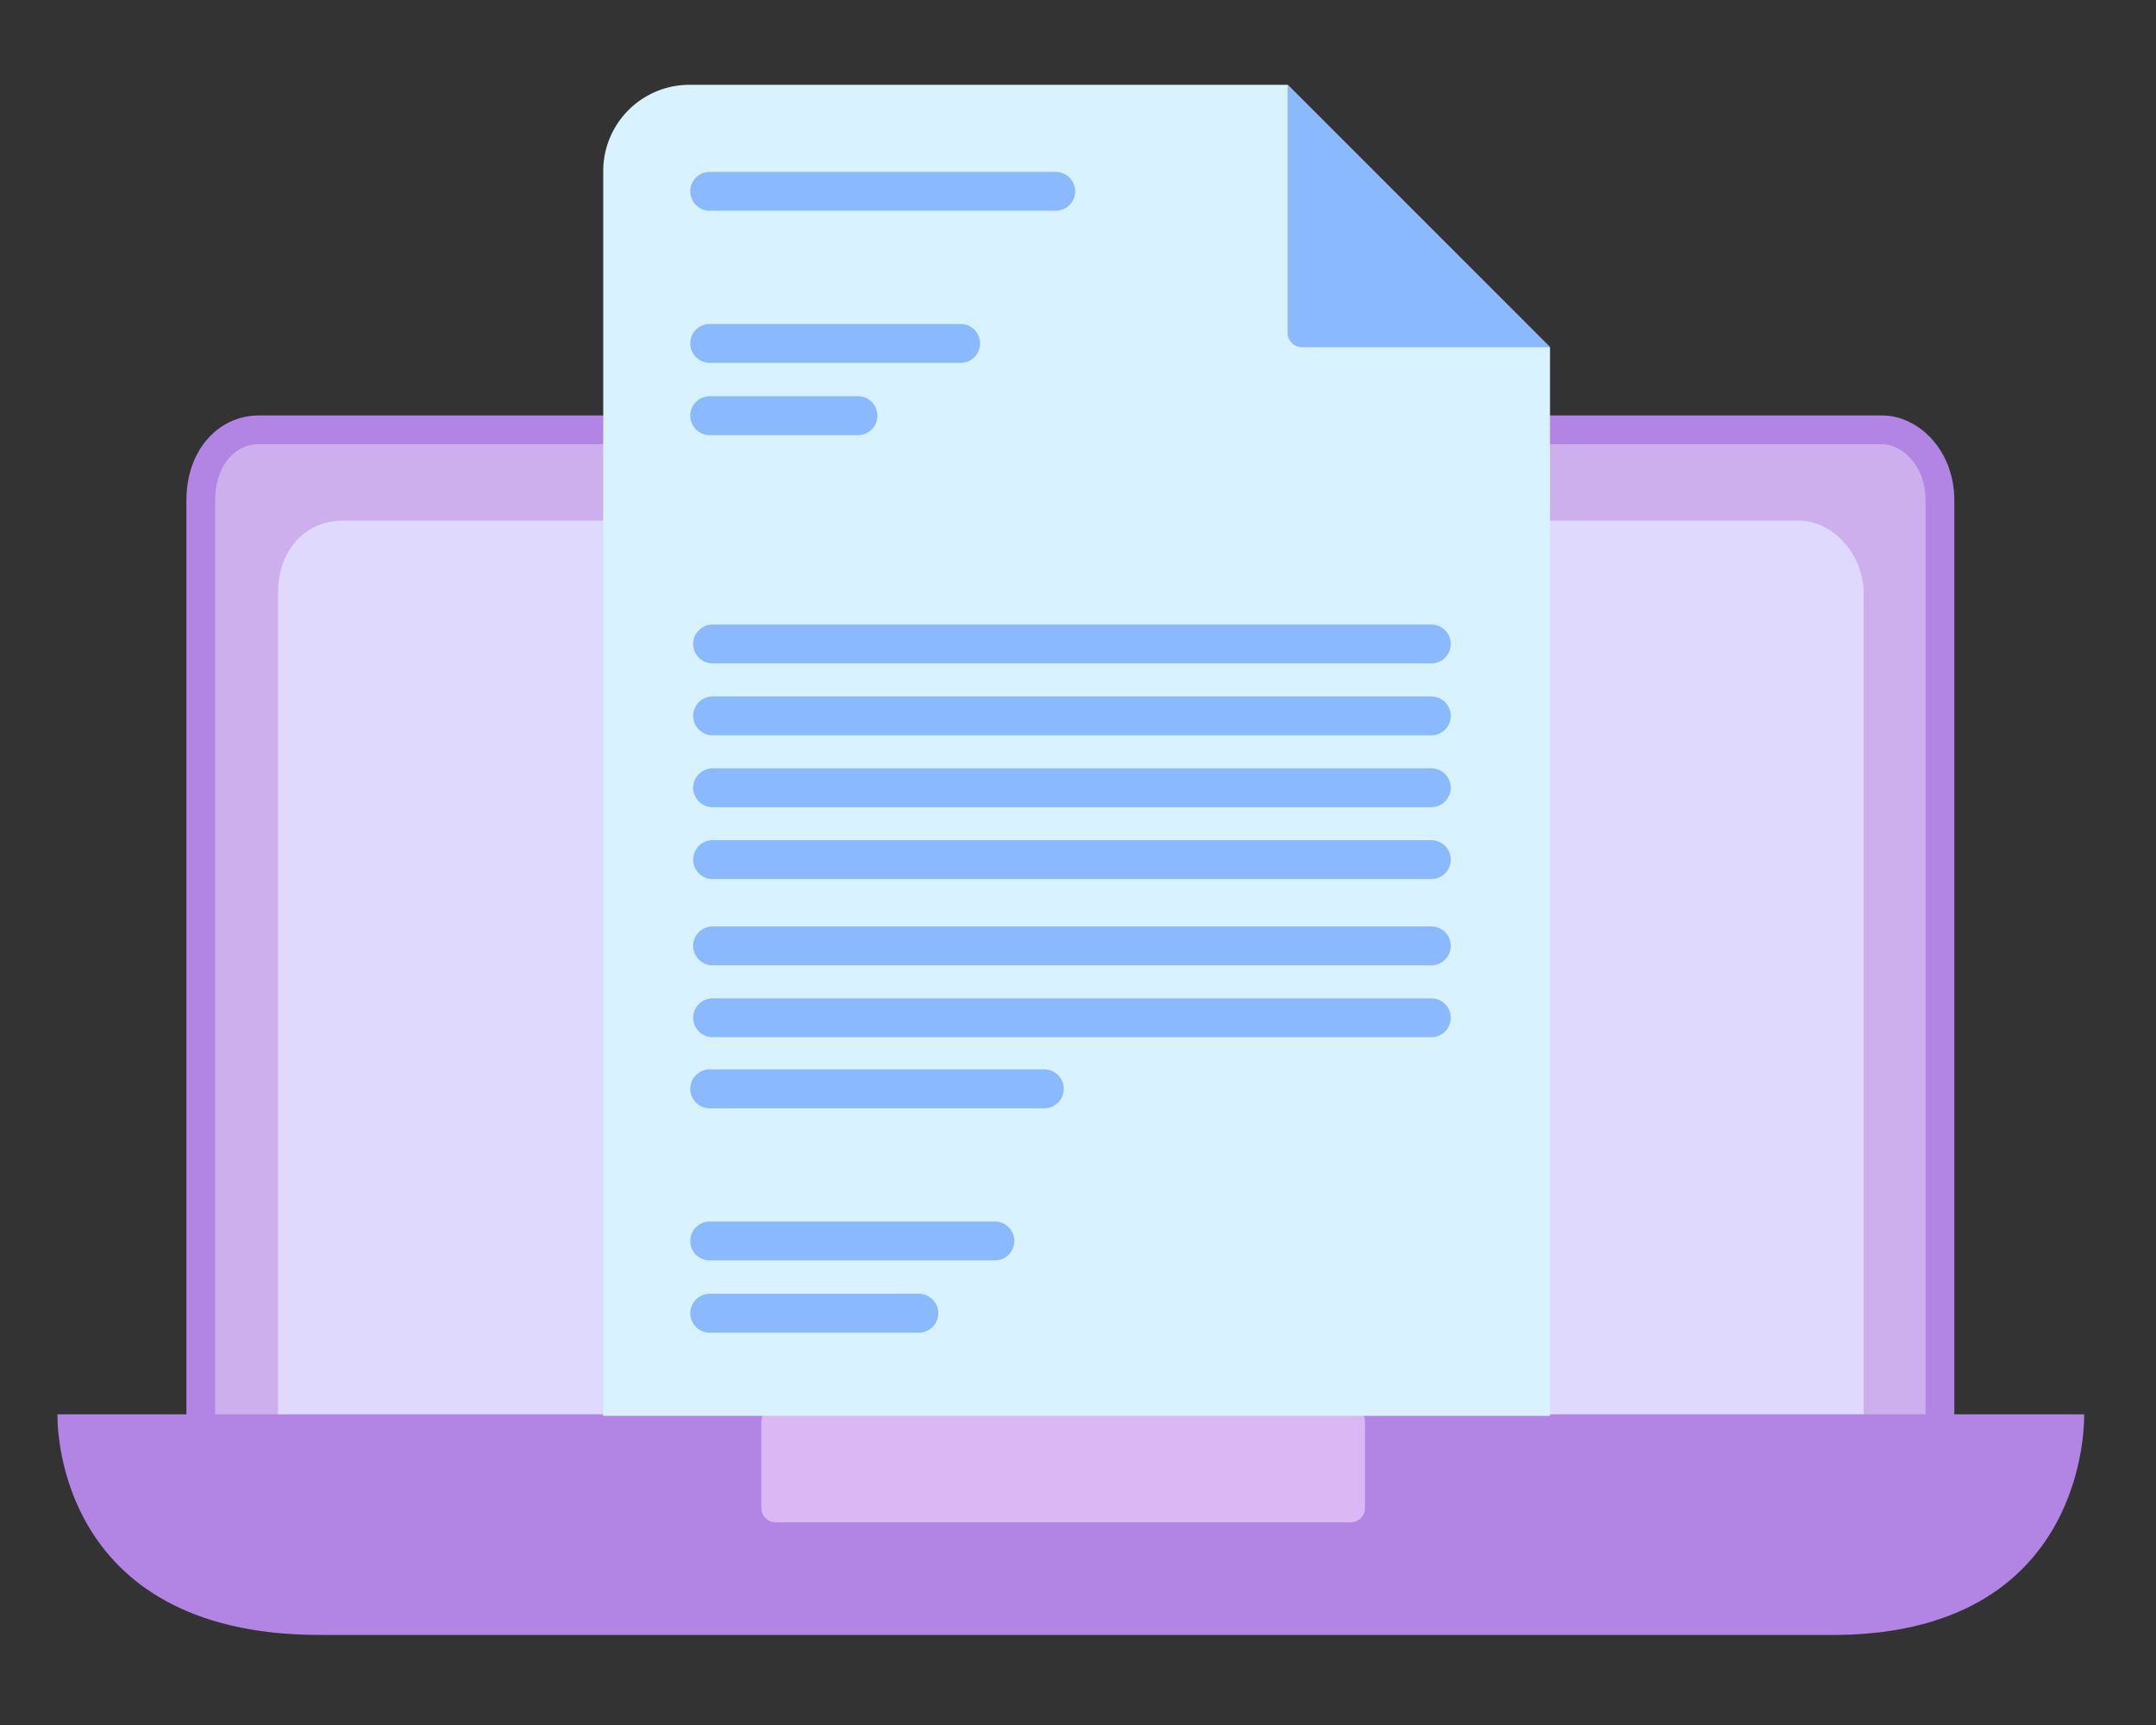 <svg width="150" height="120" fill="none" xmlns="http://www.w3.org/2000/svg"><rect width="100%" height="100%" fill="#333333" stroke="none"/><path d="M18.006 29.9h112.926c1.981 0 4.037 1.96 4.037 4.909V101.9h-121V34.809c0-2.985 1.822-4.91 4.037-4.91z" fill="#CDAFED" stroke="#B284E4" stroke-width="2"/><path d="M129.657 98.655v-57.41c0-2.645-2.117-5.026-4.497-5.026H23.84c-2.645 0-4.497 2.116-4.497 5.026v57.41h110.314z" fill="#DFDAFD"/><path d="M145 98.39H4s-.53 15.345 18.253 15.345h104.758C145.529 114 145 98.391 145 98.391z" fill="#B284E4"/><path d="M93.969 97.9h-40a1 1 0 00-1 1v6a1 1 0 001 1h40a1 1 0 001-1v-6a1 1 0 00-1-1z" fill="#DBB7F3"/><path d="M107.839 98.497h-65.87V11.9a6 6 0 016-6h41.617l18.253 18.255v74.342z" fill="#D8F3FF"/><path d="M89.586 23.155a1 1 0 001 1h17.253L89.586 5.9v17.255z" fill="#8BB9FF"/><path d="M49.376 91.354h14.55M49.376 86.327h19.84M49.376 75.745h23.28M49.58 70.8h50M49.58 65.8h50M49.58 59.8h50M49.58 54.8h50M49.58 49.8h50M49.58 44.8h50M49.376 28.917h10.317M49.376 23.89h17.46M49.376 13.308h24.073" stroke="#8BB9FF" stroke-width="2.706" stroke-miterlimit="10" stroke-linecap="round" stroke-linejoin="round"/></svg>